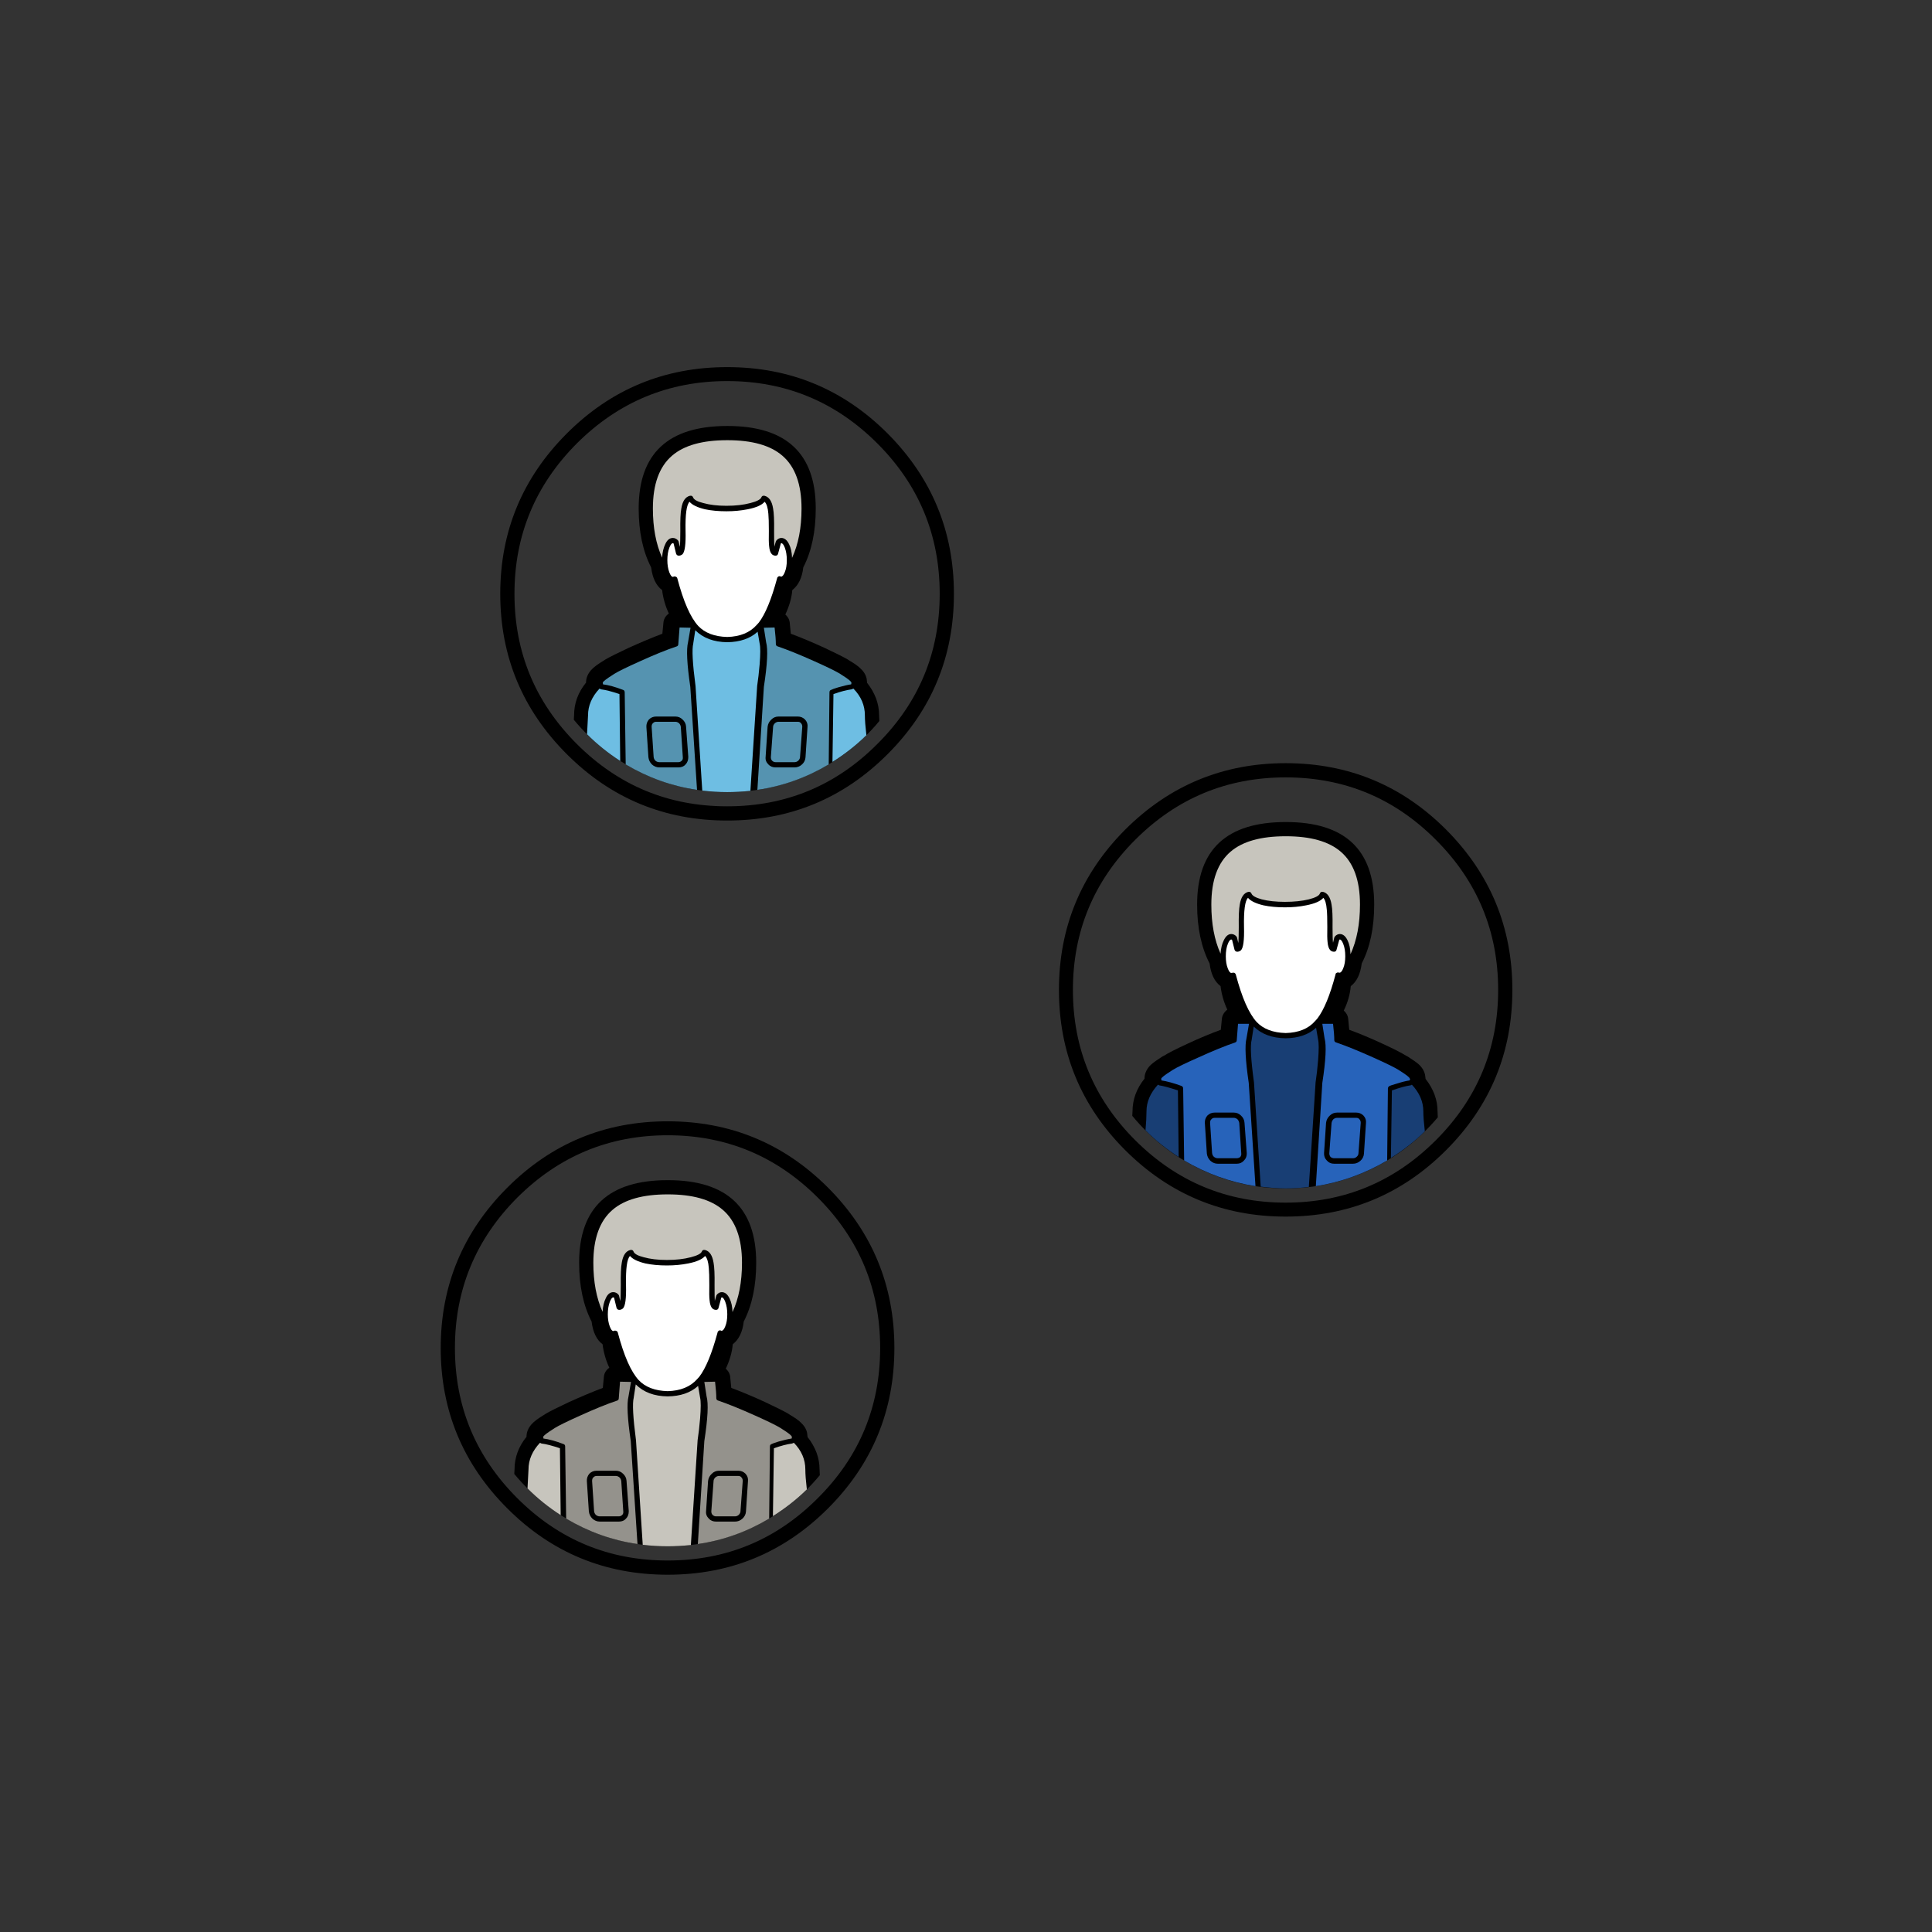 <?xml version="1.0" encoding="utf-8"?><svg id="CrowdExpansion" image-rendering="auto" baseProfile="basic" version="1.1" x="0px" y="0px" width="550" height="550" xmlns="http://www.w3.org/2000/svg" xmlns:xlink="http://www.w3.org/1999/xlink"><rect width="100%" height="100%" fill="#333333" stroke="none"/><defs><g id="tech-indigo-animo87d192" overflow="visible"><g display="none"><use xlink:href="#tech-indigo" transform="matrix(.002 0 0 .002 0 0)"><animateTransform attributeName="transform" additive="replace" type="scale" repeatCount="indefinite" dur="8s" keyTimes="0;.458;.458;.464;.464;.469;.469;.474;.474;.479;.479;.484;.484;.49;.49;.495;.495;.5;.5;.505;.505;.51;.51;.516;.516;.521;.521;.526;.526;.531;.531;.536;.536;.542;.542;.547;.547;.552;.552;.557;.557;.563;.563;.568;.568;.573;.573;.578;.578;.583;.583;.589;.589;.594;.594;.599;.599;.604;.604;.609;.609;.615;.615;.62;.62;.625;.625;.63;.63;.635;.635;1" values=".002,.002;.002,.002;.332,.332;.332,.332;.624,.624;.624,.624;.847,.847;.847,.847;.975,.975;.975,.975;.984,.984;.984,.984;.878,.878;.878,.878;.729,.729;.729,.729;.597,.597;.597,.597;.525,.525;.525,.525;.527,.527;.527,.527;.588,.588;.588,.588;.678,.678;.678,.678;.76,.76;.76,.76;.806,.806;.806,.806;.807,.807;.807,.807;.771,.771;.771,.771;.717,.717;.717,.717;.667,.667;.667,.667;.638,.638;.638,.638;.635,.635;.635,.635;.656,.656;.656,.656;.689,.689;.689,.689;.719,.719;.719,.719;.738,.738;.738,.738;.741,.741;.741,.741;.729,.729;.729,.729;.709,.709;.709,.709;.69,.69;.69,.69;.678,.678;.678,.678;.676,.676;.676,.676;.683,.683;.683,.683;.695,.695;.695,.695;.706,.706;.706,.706;.714,.714;.714,.714;.715,.715;.715,.715" calcMode="discrete"/></use><animate attributeName="display" repeatCount="indefinite" dur="8s" keyTimes="0;.453;.641;1" values="none;inline;none;none"/></g><g display="none"><use xlink:href="#tech-indigo" transform="matrix(.715 0 0 .715 0 0)"/><animate attributeName="display" repeatCount="indefinite" dur="8s" keyTimes="0;.641;1" values="none;inline;inline"/></g></g><g id="tech-indigo-animo83d192" overflow="visible"><g display="none"><use xlink:href="#tech-indigo" transform="matrix(.002 0 0 .002 0 0)"><animateTransform attributeName="transform" additive="replace" type="scale" repeatCount="indefinite" dur="8s" keyTimes="0;.438;.438;.443;.443;.448;.448;.453;.453;.458;.458;.464;.464;.469;.469;.474;.474;.479;.479;.484;.484;.49;.49;.495;.495;.5;.5;.505;.505;.51;.51;.516;.516;.521;.521;.526;.526;.531;.531;.536;.536;.542;.542;.547;.547;.552;.552;.557;.557;.563;.563;.568;.568;.573;.573;.578;.578;.583;.583;.589;.589;.594;.594;.599;.599;.604;.604;.609;.609;.615;.615;1" values=".002,.002;.002,.002;.332,.332;.332,.332;.624,.624;.624,.624;.847,.847;.847,.847;.975,.975;.975,.975;.984,.984;.984,.984;.878,.878;.878,.878;.729,.729;.729,.729;.597,.597;.597,.597;.525,.525;.525,.525;.527,.527;.527,.527;.588,.588;.588,.588;.678,.678;.678,.678;.76,.76;.76,.76;.806,.806;.806,.806;.807,.807;.807,.807;.771,.771;.771,.771;.717,.717;.717,.717;.667,.667;.667,.667;.638,.638;.638,.638;.635,.635;.635,.635;.656,.656;.656,.656;.689,.689;.689,.689;.719,.719;.719,.719;.738,.738;.738,.738;.741,.741;.741,.741;.729,.729;.729,.729;.709,.709;.709,.709;.69,.69;.69,.69;.678,.678;.678,.678;.676,.676;.676,.676;.683,.683;.683,.683;.695,.695;.695,.695;.706,.706;.706,.706;.714,.714;.714,.714;.715,.715;.715,.715" calcMode="discrete"/></use><animate attributeName="display" repeatCount="indefinite" dur="8s" keyTimes="0;.432;.62;1" values="none;inline;none;none"/></g><g display="none"><use xlink:href="#tech-indigo" transform="matrix(.715 0 0 .715 0 0)"/><animate attributeName="display" repeatCount="indefinite" dur="8s" keyTimes="0;.62;1" values="none;inline;inline"/></g></g><g id="tech-clean" overflow="visible"><path fill="#000" stroke="none" d="M32.2 -32.15Q18.9 -45.45 .05 -45.45 -18.8 -45.45 -32.1 -32.15 -45.45 -18.8 -45.45 0 -45.45 18.8 -32.1 32.15 -18.8 45.45 .05 45.45 18.9 45.45 32.2 32.15 45.5 18.85 45.5 0 45.5 -18.8 32.2 -32.15M.05 -42.65Q17.65 -42.65 30.15 -30.15 42.65 -17.65 42.65 0 42.65 17.65 30.15 30.1 17.7 42.6 .05 42.6 -17.6 42.6 -30.1 30.1 -42.6 17.6 -42.6 0 -42.6 -17.6 -30.1 -30.15 -17.55 -42.65 .05 -42.65M17.8 -17.1Q17.8 -33.65 .1 -33.65L.05 -33.65Q-17.7 -33.65 -17.7 -17.1 -17.7 -10.15 -15.2 -5.3 -14.8 -2.1 -13 -.75 -12.7 1.7 -11.65 3.95 -12.7 4.7 -12.75 5.95L-12.95 8Q-16 9.15 -19.75 10.85 -23.05 12.4 -24.35 13.15L-24.65 13.35Q-26.5 14.45 -27.25 15.3 -28.25 16.45 -28.25 17.8 -30.65 20.75 -30.65 24.35L-30.7 25.25Q-25.1 32 -17.25 35.8 -9.1 39.75 .05 39.75 9.1 39.75 17.15 35.9 25 32.2 30.55 25.5L30.5 24.35Q30.5 20.9 28.1 17.85L28 17Q27.75 15.85 26.7 14.9 26.1 14.3 24.5 13.35L24.2 13.15Q22.9 12.4 19.6 10.85 15.9 9.15 12.8 8L12.6 5.95Q12.55 4.9 11.7 4.15 12.9 1.6 13.1 -.75 14.95 -2.2 15.3 -5.3 17.8 -10.15 17.8 -17.1Z"/><path fill="#6EBEE3" stroke="none" d="M-21.55 20.1Q-23.9 19.3 -25.25 19.15L-25.55 19Q-27.85 21.45 -27.85 24.35L-28.05 28.15Q-25.05 31.15 -21.4 33.5L-21.55 20.1M6.05 18.55L6.05 18.5Q6.35 16.55 6.55 14.15 6.8 11 6.55 9.95L6.15 7.6Q3.9 9.65 .05 9.7 -4 9.65 -6.35 7.3L-6.75 9.9 -6.75 9.95Q-7.2 11.65 -6.3 18.5L-4.95 39.45Q-2.45 39.75 .05 39.75 2.2 39.75 4.7 39.5L6.05 18.55M25.35 19Q25.05 19.15 25 19.15 23.45 19.35 21.35 20.1L21.15 33.7Q24.9 31.35 27.95 28.35 27.65 25.75 27.65 24.35 27.65 21.35 25.35 19Z"/><path fill="#5593B0" stroke="none" d="M-7.35 18.65Q-8.35 11.85 -7.8 9.7L-7.3 6.8 -9.5 6.75Q-9.55 7.6 -9.75 10.05 -9.75 10.45 -10.1 10.55 -13.1 11.55 -17.5 13.55 -21.4 15.3 -22.6 16.05L-22.9 16.25Q-24.8 17.45 -24.9 17.8L-24.85 18.15Q-23.2 18.35 -20.85 19.25 -20.5 19.35 -20.5 19.75L-20.3 34.2Q-13.55 38.2 -6 39.3L-7.35 18.65M-14.2 24.6L-10.35 24.6Q-9.5 24.6 -8.9 25.2 -8.25 25.8 -8.2 26.6L-7.75 32.7Q-7.75 33.65 -8.3 34.2 -8.8 34.8 -9.75 34.8L-13.55 34.8Q-14.4 34.8 -15.05 34.2 -15.65 33.6 -15.75 32.75L-16.15 26.7Q-16.2 25.85 -15.65 25.2 -15.05 24.6 -14.2 24.6M-9.25 26.7Q-9.3 26.25 -9.6 25.95 -9.95 25.65 -10.35 25.65L-14.2 25.65Q-14.6 25.65 -14.85 25.95 -15.1 26.15 -15.1 26.65L-14.7 32.7Q-14.65 33.15 -14.35 33.45 -14 33.75 -13.55 33.75L-9.75 33.75Q-9.35 33.75 -9.05 33.45 -8.8 33.2 -8.85 32.75L-9.25 26.7M24.9 18.15Q24.95 18.05 24.95 17.8 24.85 17.4 23 16.25L22.7 16.05Q21.4 15.25 17.6 13.55 13.15 11.55 10.2 10.55 9.8 10.45 9.8 10.05 9.8 8.9 9.55 6.75L7.4 6.8 7.85 9.7Q8.45 11.85 7.4 18.65L6.1 39.3Q13.65 38.2 20.4 34.2L20.55 19.75Q20.55 19.35 20.9 19.25 21.15 19.1 22.3 18.75 23.85 18.3 24.9 18.15M10.35 24.6L14.2 24.6Q15.05 24.6 15.65 25.2 16.25 25.85 16.15 26.7L15.75 32.75Q15.7 33.6 15.05 34.2 14.4 34.8 13.55 34.8L9.75 34.8Q8.85 34.8 8.3 34.2 7.65 33.55 7.75 32.7L8.15 26.65Q8.25 25.8 8.9 25.2 9.5 24.6 10.35 24.6M15.1 26.65Q15.1 26.2 14.85 25.95 14.65 25.65 14.2 25.65L10.35 25.65Q9.95 25.65 9.6 25.95 9.25 26.3 9.25 26.7L8.8 32.75Q8.8 33.2 9.05 33.45 9.35 33.75 9.75 33.75L13.55 33.75Q13.95 33.75 14.3 33.45 14.65 33.1 14.65 32.7L15.1 26.65Z"/><path fill="#C7C5BD" stroke="none" d="M.1 -30.8L.05 -30.8Q-7.4 -30.8 -11 -27.7 -14.85 -24.4 -14.85 -17.1 -14.85 -11.35 -13 -7.25 -12.9 -8.9 -12.35 -10 -11.8 -11.2 -10.85 -11.2 -10.3 -11.2 -9.85 -10.75L-9.7 -10.5 -9.45 -9.4Q-9.35 -10.25 -9.35 -12.6 -9.4 -15.8 -9.15 -17.1 -8.8 -19.3 -7.45 -19.65 -6.95 -19.75 -6.8 -19.35 -6.55 -18.65 -4.75 -18.2 -2.8 -17.65 -.1 -17.65 2.65 -17.65 4.7 -18.2 6.65 -18.7 6.9 -19.35 7.05 -19.75 7.55 -19.65 8.9 -19.3 9.25 -17.1 9.5 -15.8 9.45 -12.6 9.45 -9.85 9.5 -9.45L9.8 -10.5 9.95 -10.75Q10.4 -11.2 10.9 -11.2 11.85 -11.2 12.45 -9.95 13 -8.85 13.05 -7.2 14.95 -11.3 14.95 -17.1 14.95 -24.4 11.1 -27.7 7.5 -30.8 .1 -30.8Z"/><path fill="#FFF" stroke="none" d="M8.4 -12.6Q8.4 -15.05 8.3 -16.05 8.15 -17.9 7.55 -18.45 6.7 -17.45 4.15 -16.95 2.15 -16.55 -.1 -16.55 -2.5 -16.55 -4.4 -16.95 -6.7 -17.5 -7.5 -18.45 -8.4 -17.6 -8.3 -12.6 -8.2 -8.7 -8.9 -7.95 -9.25 -7.65 -9.65 -7.65 -10.05 -7.65 -10.2 -8.05L-10.7 -10.1 -10.85 -10.15Q-11.2 -10.15 -11.55 -9.25 -11.95 -8.2 -11.95 -6.75 -11.95 -5.35 -11.55 -4.3 -11.2 -3.4 -10.85 -3.4L-10.5 -3.5 -10.3 -3.45Q-10 -3.35 -9.95 -3.1 -8.1 3.9 -5.75 6.45 -3.75 8.55 .05 8.65 3.9 8.55 5.95 6.25L6.4 5.75Q8.35 3.2 10.05 -3.1 10.05 -3.3 10.35 -3.5 10.6 -3.6 10.8 -3.45L10.85 -3.45Q11.25 -3.45 11.6 -4.35 12 -5.3 12 -6.75 12 -8.2 11.6 -9.25 11.25 -10.15 10.9 -10.15L10.8 -10.1 10.25 -8.05Q10.15 -7.65 9.75 -7.65 9.3 -7.65 9 -7.95 8.55 -8.4 8.45 -9.6 8.35 -10.45 8.4 -12.6Z"/></g><g id="tech-grey" overflow="visible"><path fill="#000" stroke="none" d="M32.2 -32.15Q18.9 -45.45 .05 -45.45 -18.8 -45.45 -32.1 -32.15 -45.45 -18.8 -45.45 0 -45.45 18.8 -32.1 32.15 -18.8 45.45 .05 45.45 18.9 45.45 32.2 32.15 45.5 18.85 45.5 0 45.5 -18.8 32.2 -32.15M.05 -42.65Q17.65 -42.65 30.15 -30.15 42.65 -17.65 42.65 0 42.65 17.65 30.15 30.1 17.7 42.6 .05 42.6 -17.6 42.6 -30.1 30.1 -42.6 17.6 -42.6 0 -42.6 -17.6 -30.1 -30.15 -17.55 -42.65 .05 -42.65M17.8 -17.1Q17.8 -33.65 .1 -33.65L.05 -33.65Q-17.7 -33.65 -17.7 -17.1 -17.7 -10.15 -15.2 -5.3 -14.8 -2.1 -13 -.75 -12.7 1.7 -11.65 3.95 -12.7 4.7 -12.75 5.95L-12.95 8Q-16 9.15 -19.75 10.85 -23.05 12.4 -24.35 13.15L-24.65 13.35Q-26.5 14.45 -27.25 15.3 -28.25 16.45 -28.25 17.8 -30.65 20.75 -30.65 24.35L-30.7 25.25Q-25.1 32 -17.25 35.8 -9.1 39.75 .05 39.75 9.1 39.75 17.15 35.9 25 32.2 30.55 25.5L30.5 24.35Q30.5 20.9 28.1 17.85L28 17Q27.75 15.85 26.7 14.9 26.1 14.3 24.5 13.35L24.2 13.15Q22.9 12.4 19.6 10.85 15.9 9.15 12.8 8L12.6 5.95Q12.55 4.9 11.7 4.15 12.9 1.6 13.1 -.75 14.95 -2.2 15.3 -5.3 17.8 -10.15 17.8 -17.1Z"/><path fill="#C7C5BD" stroke="none" d="M-21.55 20.1Q-23.9 19.3 -25.25 19.15L-25.55 19Q-27.85 21.45 -27.85 24.35L-28.05 28.15Q-25.05 31.15 -21.4 33.5L-21.55 20.1M6.05 18.55L6.05 18.5Q6.35 16.55 6.55 14.15 6.8 11 6.55 9.95L6.15 7.6Q3.9 9.65 .05 9.7 -4 9.65 -6.35 7.3L-6.75 9.9 -6.75 9.95Q-7.2 11.65 -6.3 18.5L-4.95 39.45Q-2.45 39.75 .05 39.75 2.2 39.75 4.7 39.5L6.05 18.55M25.35 19Q25.05 19.15 25 19.15 23.45 19.35 21.35 20.1L21.15 33.7Q24.9 31.35 27.95 28.35 27.65 25.75 27.65 24.35 27.65 21.35 25.35 19Z"/><path fill="#94928C" stroke="none" d="M-7.35 18.65Q-8.35 11.85 -7.8 9.7L-7.3 6.8 -9.5 6.75Q-9.55 7.6 -9.75 10.05 -9.75 10.45 -10.1 10.55 -13.1 11.55 -17.5 13.55 -21.4 15.3 -22.6 16.05L-22.9 16.25Q-24.8 17.45 -24.9 17.8L-24.85 18.15Q-23.2 18.35 -20.85 19.25 -20.5 19.35 -20.5 19.75L-20.3 34.2Q-13.55 38.2 -6 39.3L-7.35 18.65M-14.2 24.6L-10.35 24.6Q-9.5 24.6 -8.9 25.2 -8.25 25.8 -8.2 26.6L-7.75 32.7Q-7.75 33.65 -8.3 34.2 -8.8 34.8 -9.75 34.8L-13.55 34.8Q-14.4 34.8 -15.05 34.2 -15.65 33.6 -15.75 32.75L-16.15 26.7Q-16.2 25.85 -15.65 25.2 -15.05 24.6 -14.2 24.6M-9.25 26.7Q-9.3 26.25 -9.6 25.95 -9.95 25.65 -10.35 25.65L-14.2 25.65Q-14.6 25.65 -14.85 25.95 -15.1 26.15 -15.1 26.65L-14.7 32.7Q-14.65 33.15 -14.35 33.45 -14 33.75 -13.55 33.75L-9.75 33.75Q-9.35 33.75 -9.05 33.45 -8.8 33.2 -8.85 32.75L-9.25 26.7M24.9 18.15Q24.95 18.05 24.95 17.8 24.85 17.4 23 16.25L22.7 16.05Q21.4 15.25 17.6 13.55 13.15 11.55 10.2 10.55 9.8 10.45 9.8 10.05 9.8 8.9 9.55 6.75L7.4 6.8 7.85 9.7Q8.45 11.85 7.4 18.65L6.1 39.3Q13.65 38.2 20.4 34.2L20.55 19.75Q20.55 19.35 20.9 19.25 21.15 19.1 22.3 18.75 23.85 18.3 24.9 18.15M10.35 24.6L14.2 24.6Q15.05 24.6 15.65 25.2 16.25 25.85 16.15 26.7L15.75 32.75Q15.7 33.6 15.05 34.2 14.4 34.8 13.55 34.8L9.75 34.8Q8.85 34.8 8.3 34.2 7.65 33.55 7.75 32.7L8.15 26.65Q8.25 25.8 8.9 25.2 9.5 24.6 10.35 24.6M15.1 26.65Q15.1 26.2 14.85 25.95 14.65 25.65 14.2 25.65L10.35 25.65Q9.95 25.65 9.6 25.95 9.25 26.3 9.25 26.7L8.8 32.75Q8.8 33.2 9.05 33.45 9.35 33.75 9.75 33.75L13.55 33.75Q13.95 33.75 14.3 33.45 14.65 33.1 14.65 32.7L15.1 26.65Z"/><path fill="#C7C5BD" stroke="none" d="M.1 -30.8L.05 -30.8Q-7.4 -30.8 -11 -27.7 -14.85 -24.4 -14.85 -17.1 -14.85 -11.35 -13 -7.25 -12.9 -8.9 -12.35 -10 -11.8 -11.2 -10.85 -11.2 -10.3 -11.2 -9.85 -10.75L-9.7 -10.5 -9.45 -9.4Q-9.35 -10.25 -9.35 -12.6 -9.4 -15.8 -9.15 -17.1 -8.8 -19.3 -7.45 -19.65 -6.95 -19.75 -6.8 -19.35 -6.55 -18.65 -4.75 -18.2 -2.8 -17.65 -.1 -17.65 2.65 -17.65 4.7 -18.2 6.65 -18.7 6.9 -19.35 7.05 -19.75 7.55 -19.65 8.9 -19.3 9.25 -17.1 9.5 -15.8 9.45 -12.6 9.45 -9.85 9.5 -9.45L9.8 -10.5 9.95 -10.75Q10.4 -11.2 10.9 -11.2 11.85 -11.2 12.45 -9.95 13 -8.85 13.05 -7.2 14.95 -11.3 14.95 -17.1 14.95 -24.4 11.1 -27.7 7.5 -30.8 .1 -30.8Z"/><path fill="#FFF" stroke="none" d="M8.4 -12.6Q8.4 -15.05 8.3 -16.05 8.15 -17.9 7.55 -18.45 6.7 -17.45 4.15 -16.95 2.15 -16.55 -.1 -16.55 -2.5 -16.55 -4.4 -16.95 -6.7 -17.5 -7.5 -18.45 -8.4 -17.6 -8.3 -12.6 -8.2 -8.7 -8.9 -7.95 -9.25 -7.65 -9.65 -7.65 -10.05 -7.65 -10.2 -8.05L-10.7 -10.1 -10.85 -10.15Q-11.2 -10.15 -11.55 -9.25 -11.95 -8.2 -11.95 -6.75 -11.95 -5.35 -11.55 -4.3 -11.2 -3.4 -10.85 -3.4L-10.5 -3.5 -10.3 -3.45Q-10 -3.35 -9.95 -3.1 -8.1 3.9 -5.75 6.45 -3.75 8.55 .05 8.65 3.9 8.55 5.95 6.25L6.4 5.75Q8.35 3.2 10.05 -3.1 10.05 -3.3 10.35 -3.5 10.6 -3.6 10.8 -3.45L10.85 -3.45Q11.25 -3.45 11.6 -4.35 12 -5.3 12 -6.75 12 -8.2 11.6 -9.25 11.25 -10.15 10.9 -10.15L10.8 -10.1 10.25 -8.05Q10.15 -7.65 9.75 -7.65 9.3 -7.65 9 -7.95 8.55 -8.4 8.45 -9.6 8.35 -10.45 8.4 -12.6Z"/></g><g id="tech-indigo" overflow="visible"><path fill="#000" stroke="none" d="M32.15 -32.15Q18.85 -45.45 0 -45.45 -18.8 -45.45 -32.15 -32.15 -45.45 -18.8 -45.45 0 -45.45 18.85 -32.15 32.15 -18.8 45.45 0 45.45 18.85 45.45 32.15 32.15 45.45 18.85 45.45 0 45.45 -18.8 32.15 -32.15M0 -42.6Q17.65 -42.6 30.1 -30.1 42.6 -17.6 42.6 0 42.6 17.65 30.1 30.15 17.6 42.65 0 42.65 -17.6 42.65 -30.15 30.15 -42.65 17.65 -42.65 0 -42.65 -17.6 -30.15 -30.1 -17.65 -42.6 0 -42.6M13.05 -.75Q14.85 -2.1 15.25 -5.3 17.75 -10.15 17.75 -17.1 17.75 -33.65 .05 -33.65L0 -33.65Q-17.75 -33.65 -17.75 -17.1 -17.75 -10.15 -15.25 -5.3 -14.85 -2.1 -13.05 -.75 -12.75 1.7 -11.7 3.95 -12.75 4.8 -12.8 5.95L-13 8Q-16.15 9.15 -19.8 10.85 -23.15 12.4 -24.4 13.2L-24.7 13.35Q-26.75 14.65 -27.3 15.3 -28.3 16.45 -28.3 17.8 -30.7 20.8 -30.7 24.35L-30.75 25.25Q-25.15 32.05 -17.3 35.85 -9.15 39.8 0 39.8 9 39.8 17.1 35.95 24.9 32.2 30.5 25.55L30.45 24.35Q30.45 20.9 28.05 17.85L27.95 17.05Q27.7 15.85 26.65 14.9 26.1 14.4 24.45 13.35L24.15 13.2Q22.9 12.4 19.55 10.85 15.9 9.15 12.75 8L12.55 5.95Q12.5 4.9 11.65 4.15 12.85 1.7 13.05 -.75Z"/><path fill="#183E74" stroke="none" d="M-21.6 20.15Q-24.2 19.3 -25.3 19.15L-25.6 19Q-27.9 21.5 -27.9 24.35 -27.9 25.95 -28.1 28.15 -25.3 31 -21.45 33.5L-21.6 20.15M6 18.55Q6.3 16.6 6.5 14.15 6.75 11 6.5 9.95L6.1 7.6Q3.85 9.65 0 9.7 -4.05 9.65 -6.4 7.35L-6.8 9.9 -6.8 9.95Q-7.3 11.65 -6.35 18.55L-5 39.45Q-2.1 39.8 0 39.8 2.4 39.8 4.65 39.5L6 18.55M25.3 19Q25.15 19.15 24.95 19.15 23.6 19.35 21.3 20.15L21.1 33.7Q25.05 31.2 27.9 28.35 27.6 25.75 27.6 24.35 27.6 21.45 25.3 19Z"/><path fill="#2763BA" stroke="none" d="M-7.4 18.65Q-8.4 11.85 -7.85 9.7L-7.35 6.8 -9.55 6.8Q-9.6 7.65 -9.8 10.05 -9.8 10.45 -10.15 10.55 -13.1 11.55 -17.5 13.55 -21.35 15.25 -22.65 16.05L-22.95 16.25Q-24.85 17.45 -24.95 17.8L-24.9 18.15Q-23.25 18.4 -20.9 19.25 -20.55 19.4 -20.55 19.75L-20.35 34.2Q-13.65 38.15 -6.05 39.35L-7.4 18.65M-14.25 24.6L-10.4 24.6Q-9.55 24.6 -8.95 25.2 -8.3 25.8 -8.25 26.65L-7.8 32.7Q-7.75 33.6 -8.35 34.2 -8.9 34.85 -9.8 34.85L-13.6 34.85Q-14.45 34.85 -15.1 34.25 -15.7 33.65 -15.8 32.8L-16.2 26.7Q-16.25 25.85 -15.7 25.2 -15.1 24.6 -14.25 24.6M-9.3 26.7Q-9.35 26.3 -9.65 25.95 -10 25.65 -10.4 25.65L-14.25 25.65Q-14.65 25.65 -14.9 25.95 -15.15 26.15 -15.15 26.65L-14.75 32.7Q-14.7 33.15 -14.4 33.45 -14.05 33.75 -13.6 33.75L-9.8 33.75Q-9.45 33.75 -9.1 33.5 -8.85 33.15 -8.9 32.8L-9.3 26.7M24.85 18.15Q25 17.9 24.9 17.8 24.8 17.4 22.95 16.25L22.65 16.05Q21.35 15.25 17.55 13.55 13.1 11.55 10.15 10.55 9.75 10.45 9.75 10.05 9.75 8.95 9.5 6.8L7.35 6.8 7.8 9.7Q8.4 11.85 7.35 18.65L6.05 39.35Q13.65 38.15 20.35 34.2L20.5 19.75Q20.5 19.45 20.85 19.25 21.05 19.15 22.25 18.8 23.8 18.3 24.85 18.15M10.3 24.6L14.15 24.6Q15 24.6 15.6 25.2 16.2 25.85 16.1 26.7L15.7 32.8Q15.65 33.65 15 34.25 14.35 34.85 13.5 34.85L9.7 34.85Q8.8 34.85 8.25 34.2 7.65 33.6 7.7 32.7L8.1 26.65Q8.2 25.8 8.85 25.2 9.45 24.6 10.3 24.6M15.05 26.65Q15.05 26.2 14.8 25.95 14.6 25.65 14.15 25.65L10.3 25.65Q9.9 25.65 9.55 25.95 9.25 26.3 9.2 26.7L8.75 32.8Q8.75 33.15 9 33.5 9.35 33.75 9.7 33.75L13.5 33.75Q13.95 33.75 14.25 33.45 14.6 33.15 14.6 32.7L15.05 26.65Z"/><path fill="#C7C5BD" stroke="none" d="M.05 -30.8L0 -30.8Q-7.45 -30.8 -11.05 -27.7 -14.9 -24.4 -14.9 -17.1 -14.9 -11.35 -13.05 -7.25 -12.95 -8.85 -12.4 -9.95 -11.8 -11.2 -10.9 -11.2 -10.35 -11.2 -9.9 -10.75L-9.75 -10.5 -9.5 -9.4Q-9.4 -10.25 -9.4 -12.55 -9.45 -15.8 -9.2 -17.1 -8.85 -19.3 -7.5 -19.65 -7.05 -19.75 -6.85 -19.3 -6.6 -18.65 -4.8 -18.15 -2.85 -17.65 -.15 -17.65 2.6 -17.65 4.65 -18.15 6.6 -18.65 6.85 -19.3 7 -19.75 7.5 -19.65 8.85 -19.3 9.2 -17.1 9.45 -15.8 9.4 -12.55 9.4 -10 9.5 -9.45L9.75 -10.5 9.9 -10.75Q10.35 -11.2 10.85 -11.2 11.8 -11.2 12.4 -9.95 12.95 -8.85 13 -7.15 14.9 -11.3 14.9 -17.1 14.9 -24.4 11.05 -27.7 7.45 -30.8 .05 -30.8Z"/><path fill="#FFF" stroke="none" d="M8.25 -16.05Q8.1 -17.9 7.55 -18.45 6.7 -17.45 4.1 -16.95 2.15 -16.55 -.15 -16.55 -2.55 -16.55 -4.45 -16.95 -6.75 -17.5 -7.55 -18.45 -8.45 -17.6 -8.35 -12.6 -8.25 -8.7 -8.95 -7.95 -9.3 -7.65 -9.7 -7.65 -10.1 -7.65 -10.25 -8.05L-10.75 -10.05 -10.9 -10.1Q-11.25 -10.1 -11.6 -9.2 -12 -8.2 -12 -6.75 -12 -5.3 -11.6 -4.3 -11.25 -3.4 -10.9 -3.4L-10.55 -3.45 -10.35 -3.45Q-10.1 -3.35 -10 -3.1 -8.15 3.9 -5.8 6.45 -3.8 8.55 0 8.65 3.9 8.55 5.9 6.25L6.35 5.75Q8.35 3.15 10 -3.1 10 -3.35 10.3 -3.45 10.45 -3.55 10.75 -3.45L10.8 -3.45Q11.2 -3.45 11.55 -4.35 11.95 -5.3 11.95 -6.75 11.95 -8.2 11.55 -9.2 11.2 -10.1 10.85 -10.1L10.75 -10.05 10.2 -8.05Q10.1 -7.65 9.7 -7.65 9.25 -7.65 8.95 -7.95 8.5 -8.4 8.4 -9.6 8.3 -10.45 8.35 -12.6 8.35 -15.1 8.25 -16.05Z"/></g></defs><g id="Szene-1" overflow="visible"><use xlink:href="#tech-clean" transform="matrix(1.42 0 0 1.42 206.95 169.05)"/><use xlink:href="#tech-grey" transform="matrix(1.42 0 0 1.42 190 383.75)"/><use xlink:href="#tech-indigo" transform="matrix(1.42 0 0 1.42 366 281.8)"/><g display="none"><g id="tech-clean-animo48d192" transform="matrix(1.415 0 0 1.415 370.5 81.8)"><g display="none"><use xlink:href="#tech-clean" transform="matrix(.002 0 0 .002 0 0)"><animateTransform attributeName="transform" additive="replace" type="scale" repeatCount="indefinite" dur="8s" keyTimes="0;.255;.255;.26;.26;.266;.266;.271;.271;.276;.276;.281;.281;.286;.286;.292;.292;.297;.297;.302;.302;.307;.307;.313;.313;.318;.318;.323;.323;.328;.328;.333;.333;.339;.339;.344;.344;.349;.349;.354;.354;.359;.359;.365;.365;.37;.37;.375;.375;.38;.38;.385;.385;.391;.391;.396;.396;.401;.401;.406;.406;.411;.411;.417;.417;.422;.422;.427;.427;.432;.432;1" values=".002,.002;.002,.002;.332,.332;.332,.332;.624,.624;.624,.624;.847,.847;.847,.847;.975,.975;.975,.975;.984,.984;.984,.984;.878,.878;.878,.878;.729,.729;.729,.729;.597,.597;.597,.597;.525,.525;.525,.525;.527,.527;.527,.527;.588,.588;.588,.588;.678,.678;.678,.678;.76,.76;.76,.76;.806,.806;.806,.806;.807,.807;.807,.807;.771,.771;.771,.771;.717,.717;.717,.717;.667,.667;.667,.667;.638,.638;.638,.638;.635,.635;.635,.635;.656,.656;.656,.656;.689,.689;.689,.689;.719,.719;.719,.719;.738,.738;.738,.738;.741,.741;.741,.741;.729,.729;.729,.729;.709,.709;.709,.709;.69,.69;.69,.69;.678,.678;.678,.678;.676,.676;.676,.676;.683,.683;.683,.683;.695,.695;.695,.695;.706,.706;.706,.706;.714,.714;.714,.714;.715,.715;.715,.715" calcMode="discrete"/></use><animate attributeName="display" repeatCount="indefinite" dur="8s" keyTimes="0;.25;.438;1" values="none;inline;none;none"/></g><g display="none"><use xlink:href="#tech-clean" transform="matrix(.715 0 0 .715 0 0)"/><animate attributeName="display" repeatCount="indefinite" dur="8s" keyTimes="0;.438;1" values="none;inline;inline"/></g></g><animate attributeName="display" repeatCount="indefinite" dur="8s" keyTimes="0;.25;1" values="none;inline;inline"/></g><g display="none"><g id="tech-clean-animo69d192" transform="matrix(.692 0 0 .692 277.15 34.6)"><g display="none"><use xlink:href="#tech-clean" transform="matrix(.002 0 0 .002 0 0)"><animateTransform attributeName="transform" additive="replace" type="scale" repeatCount="indefinite" dur="8s" keyTimes="0;.365;.365;.37;.37;.375;.375;.38;.38;.385;.385;.391;.391;.396;.396;.401;.401;.406;.406;.411;.411;.417;.417;.422;.422;.427;.427;.432;.432;.438;.438;.443;.443;.448;.448;.453;.453;.458;.458;.464;.464;.469;.469;.474;.474;.479;.479;.484;.484;.49;.49;.495;.495;.5;.5;.505;.505;.51;.51;.516;.516;.521;.521;.526;.526;.531;.531;.536;.536;.542;.542;1" values=".002,.002;.002,.002;.332,.332;.332,.332;.624,.624;.624,.624;.847,.847;.847,.847;.975,.975;.975,.975;.984,.984;.984,.984;.878,.878;.878,.878;.729,.729;.729,.729;.597,.597;.597,.597;.525,.525;.525,.525;.527,.527;.527,.527;.588,.588;.588,.588;.678,.678;.678,.678;.76,.76;.76,.76;.806,.806;.806,.806;.807,.807;.807,.807;.771,.771;.771,.771;.717,.717;.717,.717;.667,.667;.667,.667;.638,.638;.638,.638;.635,.635;.635,.635;.656,.656;.656,.656;.689,.689;.689,.689;.719,.719;.719,.719;.738,.738;.738,.738;.741,.741;.741,.741;.729,.729;.729,.729;.709,.709;.709,.709;.69,.69;.69,.69;.678,.678;.678,.678;.676,.676;.676,.676;.683,.683;.683,.683;.695,.695;.695,.695;.706,.706;.706,.706;.714,.714;.714,.714;.715,.715;.715,.715" calcMode="discrete"/></use><animate attributeName="display" repeatCount="indefinite" dur="8s" keyTimes="0;.359;.547;1" values="none;inline;none;none"/></g><g display="none"><use xlink:href="#tech-clean" transform="matrix(.715 0 0 .715 0 0)"/><animate attributeName="display" repeatCount="indefinite" dur="8s" keyTimes="0;.547;1" values="none;inline;inline"/></g></g><animate attributeName="display" repeatCount="indefinite" dur="8s" keyTimes="0;.359;1" values="none;inline;inline"/></g><g display="none"><g id="tech-clean-animo79d192" transform="matrix(.692 0 0 .692 480.9 160.6)"><g display="none"><use xlink:href="#tech-clean" transform="matrix(.002 0 0 .002 0 0)"><animateTransform attributeName="transform" additive="replace" type="scale" repeatCount="indefinite" dur="8s" keyTimes="0;.417;.417;.422;.422;.427;.427;.432;.432;.438;.438;.443;.443;.448;.448;.453;.453;.458;.458;.464;.464;.469;.469;.474;.474;.479;.479;.484;.484;.49;.49;.495;.495;.5;.5;.505;.505;.51;.51;.516;.516;.521;.521;.526;.526;.531;.531;.536;.536;.542;.542;.547;.547;.552;.552;.557;.557;.563;.563;.568;.568;.573;.573;.578;.578;.583;.583;.589;.589;.594;.594;1" values=".002,.002;.002,.002;.332,.332;.332,.332;.624,.624;.624,.624;.847,.847;.847,.847;.975,.975;.975,.975;.984,.984;.984,.984;.878,.878;.878,.878;.729,.729;.729,.729;.597,.597;.597,.597;.525,.525;.525,.525;.527,.527;.527,.527;.588,.588;.588,.588;.678,.678;.678,.678;.76,.76;.76,.76;.806,.806;.806,.806;.807,.807;.807,.807;.771,.771;.771,.771;.717,.717;.717,.717;.667,.667;.667,.667;.638,.638;.638,.638;.635,.635;.635,.635;.656,.656;.656,.656;.689,.689;.689,.689;.719,.719;.719,.719;.738,.738;.738,.738;.741,.741;.741,.741;.729,.729;.729,.729;.709,.709;.709,.709;.69,.69;.69,.69;.678,.678;.678,.678;.676,.676;.676,.676;.683,.683;.683,.683;.695,.695;.695,.695;.706,.706;.706,.706;.714,.714;.714,.714;.715,.715;.715,.715" calcMode="discrete"/></use><animate attributeName="display" repeatCount="indefinite" dur="8s" keyTimes="0;.411;.599;1" values="none;inline;none;none"/></g><g display="none"><use xlink:href="#tech-clean" transform="matrix(.715 0 0 .715 0 0)"/><animate attributeName="display" repeatCount="indefinite" dur="8s" keyTimes="0;.599;1" values="none;inline;inline"/></g></g><animate attributeName="display" repeatCount="indefinite" dur="8s" keyTimes="0;.411;1" values="none;inline;inline"/></g><g display="none"><g id="tech-clean-animo72d192" transform="matrix(1.423 0 0 1.423 475.35 330.05)"><g display="none"><use xlink:href="#tech-clean" transform="matrix(.002 0 0 .002 0 0)"><animateTransform attributeName="transform" additive="replace" type="scale" repeatCount="indefinite" dur="8s" keyTimes="0;.38;.38;.385;.385;.391;.391;.396;.396;.401;.401;.406;.406;.411;.411;.417;.417;.422;.422;.427;.427;.432;.432;.438;.438;.443;.443;.448;.448;.453;.453;.458;.458;.464;.464;.469;.469;.474;.474;.479;.479;.484;.484;.49;.49;.495;.495;.5;.5;.505;.505;.51;.51;.516;.516;.521;.521;.526;.526;.531;.531;.536;.536;.542;.542;.547;.547;.552;.552;.557;.557;1" values=".002,.002;.002,.002;.332,.332;.332,.332;.624,.624;.624,.624;.847,.847;.847,.847;.975,.975;.975,.975;.984,.984;.984,.984;.878,.878;.878,.878;.729,.729;.729,.729;.597,.597;.597,.597;.525,.525;.525,.525;.527,.527;.527,.527;.588,.588;.588,.588;.678,.678;.678,.678;.76,.76;.76,.76;.806,.806;.806,.806;.807,.807;.807,.807;.771,.771;.771,.771;.717,.717;.717,.717;.667,.667;.667,.667;.638,.638;.638,.638;.635,.635;.635,.635;.656,.656;.656,.656;.689,.689;.689,.689;.719,.719;.719,.719;.738,.738;.738,.738;.741,.741;.741,.741;.729,.729;.729,.729;.709,.709;.709,.709;.69,.69;.69,.69;.678,.678;.678,.678;.676,.676;.676,.676;.683,.683;.683,.683;.695,.695;.695,.695;.706,.706;.706,.706;.714,.714;.714,.714;.715,.715;.715,.715" calcMode="discrete"/></use><animate attributeName="display" repeatCount="indefinite" dur="8s" keyTimes="0;.375;.563;1" values="none;inline;none;none"/></g><g display="none"><use xlink:href="#tech-clean" transform="matrix(.715 0 0 .715 0 0)"/><animate attributeName="display" repeatCount="indefinite" dur="8s" keyTimes="0;.563;1" values="none;inline;inline"/></g></g><animate attributeName="display" repeatCount="indefinite" dur="8s" keyTimes="0;.375;1" values="none;inline;inline"/></g><g display="none"><g id="tech-clean-animo76d192" transform="matrix(.676 0 0 .676 390.45 378.65)"><g display="none"><use xlink:href="#tech-clean" transform="matrix(.002 0 0 .002 0 0)"><animateTransform attributeName="transform" additive="replace" type="scale" repeatCount="indefinite" dur="8s" keyTimes="0;.401;.401;.406;.406;.411;.411;.417;.417;.422;.422;.427;.427;.432;.432;.438;.438;.443;.443;.448;.448;.453;.453;.458;.458;.464;.464;.469;.469;.474;.474;.479;.479;.484;.484;.49;.49;.495;.495;.5;.5;.505;.505;.51;.51;.516;.516;.521;.521;.526;.526;.531;.531;.536;.536;.542;.542;.547;.547;.552;.552;.557;.557;.563;.563;.568;.568;.573;.573;.578;.578;1" values=".002,.002;.002,.002;.332,.332;.332,.332;.624,.624;.624,.624;.847,.847;.847,.847;.975,.975;.975,.975;.984,.984;.984,.984;.878,.878;.878,.878;.729,.729;.729,.729;.597,.597;.597,.597;.525,.525;.525,.525;.527,.527;.527,.527;.588,.588;.588,.588;.678,.678;.678,.678;.76,.76;.76,.76;.806,.806;.806,.806;.807,.807;.807,.807;.771,.771;.771,.771;.717,.717;.717,.717;.667,.667;.667,.667;.638,.638;.638,.638;.635,.635;.635,.635;.656,.656;.656,.656;.689,.689;.689,.689;.719,.719;.719,.719;.738,.738;.738,.738;.741,.741;.741,.741;.729,.729;.729,.729;.709,.709;.709,.709;.69,.69;.69,.69;.678,.678;.678,.678;.676,.676;.676,.676;.683,.683;.683,.683;.695,.695;.695,.695;.706,.706;.706,.706;.714,.714;.714,.714;.715,.715;.715,.715" calcMode="discrete"/></use><animate attributeName="display" repeatCount="indefinite" dur="8s" keyTimes="0;.396;.583;1" values="none;inline;none;none"/></g><g display="none"><use xlink:href="#tech-clean" transform="matrix(.715 0 0 .715 0 0)"/><animate attributeName="display" repeatCount="indefinite" dur="8s" keyTimes="0;.583;1" values="none;inline;inline"/></g></g><animate attributeName="display" repeatCount="indefinite" dur="8s" keyTimes="0;.396;1" values="none;inline;inline"/></g><g display="none"><g id="tech-clean-animo62d192" transform="matrix(1.385 0 0 1.385 309.3 405.35)"><g display="none"><use xlink:href="#tech-clean" transform="matrix(.002 0 0 .002 0 0)"><animateTransform attributeName="transform" additive="replace" type="scale" repeatCount="indefinite" dur="8s" keyTimes="0;.328;.328;.333;.333;.339;.339;.344;.344;.349;.349;.354;.354;.359;.359;.365;.365;.37;.37;.375;.375;.38;.38;.385;.385;.391;.391;.396;.396;.401;.401;.406;.406;.411;.411;.417;.417;.422;.422;.427;.427;.432;.432;.438;.438;.443;.443;.448;.448;.453;.453;.458;.458;.464;.464;.469;.469;.474;.474;.479;.479;.484;.484;.49;.49;.495;.495;.5;.5;.505;.505;1" values=".002,.002;.002,.002;.332,.332;.332,.332;.624,.624;.624,.624;.847,.847;.847,.847;.975,.975;.975,.975;.984,.984;.984,.984;.878,.878;.878,.878;.729,.729;.729,.729;.597,.597;.597,.597;.525,.525;.525,.525;.527,.527;.527,.527;.588,.588;.588,.588;.678,.678;.678,.678;.76,.76;.76,.76;.806,.806;.806,.806;.807,.807;.807,.807;.771,.771;.771,.771;.717,.717;.717,.717;.667,.667;.667,.667;.638,.638;.638,.638;.635,.635;.635,.635;.656,.656;.656,.656;.689,.689;.689,.689;.719,.719;.719,.719;.738,.738;.738,.738;.741,.741;.741,.741;.729,.729;.729,.729;.709,.709;.709,.709;.69,.69;.69,.69;.678,.678;.678,.678;.676,.676;.676,.676;.683,.683;.683,.683;.695,.695;.695,.695;.706,.706;.706,.706;.714,.714;.714,.714;.715,.715;.715,.715" calcMode="discrete"/></use><animate attributeName="display" repeatCount="indefinite" dur="8s" keyTimes="0;.323;.51;1" values="none;inline;none;none"/></g><g display="none"><use xlink:href="#tech-clean" transform="matrix(.715 0 0 .715 0 0)"/><animate attributeName="display" repeatCount="indefinite" dur="8s" keyTimes="0;.51;1" values="none;inline;inline"/></g></g><animate attributeName="display" repeatCount="indefinite" dur="8s" keyTimes="0;.323;1" values="none;inline;inline"/></g><g display="none"><g id="tech-clean-animo74d192" transform="matrix(.709 0 0 .709 169.2 482.9)"><g display="none"><use xlink:href="#tech-clean" transform="matrix(.002 0 0 .002 0 0)"><animateTransform attributeName="transform" additive="replace" type="scale" repeatCount="indefinite" dur="8s" keyTimes="0;.391;.391;.396;.396;.401;.401;.406;.406;.411;.411;.417;.417;.422;.422;.427;.427;.432;.432;.438;.438;.443;.443;.448;.448;.453;.453;.458;.458;.464;.464;.469;.469;.474;.474;.479;.479;.484;.484;.49;.49;.495;.495;.5;.5;.505;.505;.51;.51;.516;.516;.521;.521;.526;.526;.531;.531;.536;.536;.542;.542;.547;.547;.552;.552;.557;.557;.563;.563;.568;.568;1" values=".002,.002;.002,.002;.332,.332;.332,.332;.624,.624;.624,.624;.847,.847;.847,.847;.975,.975;.975,.975;.984,.984;.984,.984;.878,.878;.878,.878;.729,.729;.729,.729;.597,.597;.597,.597;.525,.525;.525,.525;.527,.527;.527,.527;.588,.588;.588,.588;.678,.678;.678,.678;.76,.76;.76,.76;.806,.806;.806,.806;.807,.807;.807,.807;.771,.771;.771,.771;.717,.717;.717,.717;.667,.667;.667,.667;.638,.638;.638,.638;.635,.635;.635,.635;.656,.656;.656,.656;.689,.689;.689,.689;.719,.719;.719,.719;.738,.738;.738,.738;.741,.741;.741,.741;.729,.729;.729,.729;.709,.709;.709,.709;.69,.69;.69,.69;.678,.678;.678,.678;.676,.676;.676,.676;.683,.683;.683,.683;.695,.695;.695,.695;.706,.706;.706,.706;.714,.714;.714,.714;.715,.715;.715,.715" calcMode="discrete"/></use><animate attributeName="display" repeatCount="indefinite" dur="8s" keyTimes="0;.385;.573;1" values="none;inline;none;none"/></g><g display="none"><use xlink:href="#tech-clean" transform="matrix(.715 0 0 .715 0 0)"/><animate attributeName="display" repeatCount="indefinite" dur="8s" keyTimes="0;.573;1" values="none;inline;inline"/></g></g><animate attributeName="display" repeatCount="indefinite" dur="8s" keyTimes="0;.385;1" values="none;inline;inline"/></g><g display="none"><g id="tech-clean-animo65d192" transform="matrix(.982 0 0 .982 77.8 383.25)"><g display="none"><use xlink:href="#tech-clean" transform="matrix(.002 0 0 .002 0 0)"><animateTransform attributeName="transform" additive="replace" type="scale" repeatCount="indefinite" dur="8s" keyTimes="0;.344;.344;.349;.349;.354;.354;.359;.359;.365;.365;.37;.37;.375;.375;.38;.38;.385;.385;.391;.391;.396;.396;.401;.401;.406;.406;.411;.411;.417;.417;.422;.422;.427;.427;.432;.432;.438;.438;.443;.443;.448;.448;.453;.453;.458;.458;.464;.464;.469;.469;.474;.474;.479;.479;.484;.484;.49;.49;.495;.495;.5;.5;.505;.505;.51;.51;.516;.516;.521;.521;1" values=".002,.002;.002,.002;.332,.332;.332,.332;.624,.624;.624,.624;.847,.847;.847,.847;.975,.975;.975,.975;.984,.984;.984,.984;.878,.878;.878,.878;.729,.729;.729,.729;.597,.597;.597,.597;.525,.525;.525,.525;.527,.527;.527,.527;.588,.588;.588,.588;.678,.678;.678,.678;.76,.76;.76,.76;.806,.806;.806,.806;.807,.807;.807,.807;.771,.771;.771,.771;.717,.717;.717,.717;.667,.667;.667,.667;.638,.638;.638,.638;.635,.635;.635,.635;.656,.656;.656,.656;.689,.689;.689,.689;.719,.719;.719,.719;.738,.738;.738,.738;.741,.741;.741,.741;.729,.729;.729,.729;.709,.709;.709,.709;.69,.69;.69,.69;.678,.678;.678,.678;.676,.676;.676,.676;.683,.683;.683,.683;.695,.695;.695,.695;.706,.706;.706,.706;.714,.714;.714,.714;.715,.715;.715,.715" calcMode="discrete"/></use><animate attributeName="display" repeatCount="indefinite" dur="8s" keyTimes="0;.339;.526;1" values="none;inline;none;none"/></g><g display="none"><use xlink:href="#tech-clean" transform="matrix(.715 0 0 .715 0 0)"/><animate attributeName="display" repeatCount="indefinite" dur="8s" keyTimes="0;.526;1" values="none;inline;inline"/></g></g><animate attributeName="display" repeatCount="indefinite" dur="8s" keyTimes="0;.339;1" values="none;inline;inline"/></g><g display="none"><g id="tech-clean-animo80d192" transform="matrix(.684 0 0 .684 53.25 259.4)"><g display="none"><use xlink:href="#tech-clean" transform="matrix(.002 0 0 .002 0 0)"><animateTransform attributeName="transform" additive="replace" type="scale" repeatCount="indefinite" dur="8s" keyTimes="0;.422;.422;.427;.427;.432;.432;.438;.438;.443;.443;.448;.448;.453;.453;.458;.458;.464;.464;.469;.469;.474;.474;.479;.479;.484;.484;.49;.49;.495;.495;.5;.5;.505;.505;.51;.51;.516;.516;.521;.521;.526;.526;.531;.531;.536;.536;.542;.542;.547;.547;.552;.552;.557;.557;.563;.563;.568;.568;.573;.573;.578;.578;.583;.583;.589;.589;.594;.594;.599;.599;1" values=".002,.002;.002,.002;.332,.332;.332,.332;.624,.624;.624,.624;.847,.847;.847,.847;.975,.975;.975,.975;.984,.984;.984,.984;.878,.878;.878,.878;.729,.729;.729,.729;.597,.597;.597,.597;.525,.525;.525,.525;.527,.527;.527,.527;.588,.588;.588,.588;.678,.678;.678,.678;.76,.76;.76,.76;.806,.806;.806,.806;.807,.807;.807,.807;.771,.771;.771,.771;.717,.717;.717,.717;.667,.667;.667,.667;.638,.638;.638,.638;.635,.635;.635,.635;.656,.656;.656,.656;.689,.689;.689,.689;.719,.719;.719,.719;.738,.738;.738,.738;.741,.741;.741,.741;.729,.729;.729,.729;.709,.709;.709,.709;.69,.69;.69,.69;.678,.678;.678,.678;.676,.676;.676,.676;.683,.683;.683,.683;.695,.695;.695,.695;.706,.706;.706,.706;.714,.714;.714,.714;.715,.715;.715,.715" calcMode="discrete"/></use><animate attributeName="display" repeatCount="indefinite" dur="8s" keyTimes="0;.417;.604;1" values="none;inline;none;none"/></g><g display="none"><use xlink:href="#tech-clean" transform="matrix(.715 0 0 .715 0 0)"/><animate attributeName="display" repeatCount="indefinite" dur="8s" keyTimes="0;.604;1" values="none;inline;inline"/></g></g><animate attributeName="display" repeatCount="indefinite" dur="8s" keyTimes="0;.417;1" values="none;inline;inline"/></g><g display="none"><g id="tech-grey-animo71d192" transform="translate(190 275.85)"><g display="none"><use xlink:href="#tech-grey" transform="matrix(.002 0 0 .002 0 0)"><animateTransform attributeName="transform" additive="replace" type="scale" repeatCount="indefinite" dur="8s" keyTimes="0;.375;.375;.38;.38;.385;.385;.391;.391;.396;.396;.401;.401;.406;.406;.411;.411;.417;.417;.422;.422;.427;.427;.432;.432;.438;.438;.443;.443;.448;.448;.453;.453;.458;.458;.464;.464;.469;.469;.474;.474;.479;.479;.484;.484;.49;.49;.495;.495;.5;.5;.505;.505;.51;.51;.516;.516;.521;.521;.526;.526;.531;.531;.536;.536;.542;.542;.547;.547;.552;.552;1" values=".002,.002;.002,.002;.332,.332;.332,.332;.624,.624;.624,.624;.847,.847;.847,.847;.975,.975;.975,.975;.984,.984;.984,.984;.878,.878;.878,.878;.729,.729;.729,.729;.597,.597;.597,.597;.525,.525;.525,.525;.527,.527;.527,.527;.588,.588;.588,.588;.678,.678;.678,.678;.76,.76;.76,.76;.806,.806;.806,.806;.807,.807;.807,.807;.771,.771;.771,.771;.717,.717;.717,.717;.667,.667;.667,.667;.638,.638;.638,.638;.635,.635;.635,.635;.656,.656;.656,.656;.689,.689;.689,.689;.719,.719;.719,.719;.738,.738;.738,.738;.741,.741;.741,.741;.729,.729;.729,.729;.709,.709;.709,.709;.69,.69;.69,.69;.678,.678;.678,.678;.676,.676;.676,.676;.683,.683;.683,.683;.695,.695;.695,.695;.706,.706;.706,.706;.714,.714;.714,.714;.715,.715;.715,.715" calcMode="discrete"/></use><animate attributeName="display" repeatCount="indefinite" dur="8s" keyTimes="0;.37;.557;1" values="none;inline;none;none"/></g><g display="none"><use xlink:href="#tech-grey" transform="matrix(.715 0 0 .715 0 0)"/><animate attributeName="display" repeatCount="indefinite" dur="8s" keyTimes="0;.557;1" values="none;inline;inline"/></g></g><animate attributeName="display" repeatCount="indefinite" dur="8s" keyTimes="0;.37;1" values="none;inline;inline"/></g><g display="none"><g id="tech-grey-animo51d192" transform="translate(261.75 306.85)"><g display="none"><use xlink:href="#tech-grey" transform="matrix(.002 0 0 .002 0 0)"><animateTransform attributeName="transform" additive="replace" type="scale" repeatCount="indefinite" dur="8s" keyTimes="0;.271;.271;.276;.276;.281;.281;.286;.286;.292;.292;.297;.297;.302;.302;.307;.307;.313;.313;.318;.318;.323;.323;.328;.328;.333;.333;.339;.339;.344;.344;.349;.349;.354;.354;.359;.359;.365;.365;.37;.37;.375;.375;.38;.38;.385;.385;.391;.391;.396;.396;.401;.401;.406;.406;.411;.411;.417;.417;.422;.422;.427;.427;.432;.432;.438;.438;.443;.443;.448;.448;1" values=".002,.002;.002,.002;.332,.332;.332,.332;.624,.624;.624,.624;.847,.847;.847,.847;.975,.975;.975,.975;.984,.984;.984,.984;.878,.878;.878,.878;.729,.729;.729,.729;.597,.597;.597,.597;.525,.525;.525,.525;.527,.527;.527,.527;.588,.588;.588,.588;.678,.678;.678,.678;.76,.76;.76,.76;.806,.806;.806,.806;.807,.807;.807,.807;.771,.771;.771,.771;.717,.717;.717,.717;.667,.667;.667,.667;.638,.638;.638,.638;.635,.635;.635,.635;.656,.656;.656,.656;.689,.689;.689,.689;.719,.719;.719,.719;.738,.738;.738,.738;.741,.741;.741,.741;.729,.729;.729,.729;.709,.709;.709,.709;.69,.69;.69,.69;.678,.678;.678,.678;.676,.676;.676,.676;.683,.683;.683,.683;.695,.695;.695,.695;.706,.706;.706,.706;.714,.714;.714,.714;.715,.715;.715,.715" calcMode="discrete"/></use><animate attributeName="display" repeatCount="indefinite" dur="8s" keyTimes="0;.266;.453;1" values="none;inline;none;none"/></g><g display="none"><use xlink:href="#tech-grey" transform="matrix(.715 0 0 .715 0 0)"/><animate attributeName="display" repeatCount="indefinite" dur="8s" keyTimes="0;.453;1" values="none;inline;inline"/></g></g><animate attributeName="display" repeatCount="indefinite" dur="8s" keyTimes="0;.266;1" values="none;inline;inline"/></g><g display="none"><g id="tech-grey-animo69d192" transform="translate(439.25 417.85)"><g display="none"><use xlink:href="#tech-grey" transform="matrix(.002 0 0 .002 0 0)"><animateTransform attributeName="transform" additive="replace" type="scale" repeatCount="indefinite" dur="8s" keyTimes="0;.365;.365;.37;.37;.375;.375;.38;.38;.385;.385;.391;.391;.396;.396;.401;.401;.406;.406;.411;.411;.417;.417;.422;.422;.427;.427;.432;.432;.438;.438;.443;.443;.448;.448;.453;.453;.458;.458;.464;.464;.469;.469;.474;.474;.479;.479;.484;.484;.49;.49;.495;.495;.5;.5;.505;.505;.51;.51;.516;.516;.521;.521;.526;.526;.531;.531;.536;.536;.542;.542;1" values=".002,.002;.002,.002;.332,.332;.332,.332;.624,.624;.624,.624;.847,.847;.847,.847;.975,.975;.975,.975;.984,.984;.984,.984;.878,.878;.878,.878;.729,.729;.729,.729;.597,.597;.597,.597;.525,.525;.525,.525;.527,.527;.527,.527;.588,.588;.588,.588;.678,.678;.678,.678;.76,.76;.76,.76;.806,.806;.806,.806;.807,.807;.807,.807;.771,.771;.771,.771;.717,.717;.717,.717;.667,.667;.667,.667;.638,.638;.638,.638;.635,.635;.635,.635;.656,.656;.656,.656;.689,.689;.689,.689;.719,.719;.719,.719;.738,.738;.738,.738;.741,.741;.741,.741;.729,.729;.729,.729;.709,.709;.709,.709;.69,.69;.69,.69;.678,.678;.678,.678;.676,.676;.676,.676;.683,.683;.683,.683;.695,.695;.695,.695;.706,.706;.706,.706;.714,.714;.714,.714;.715,.715;.715,.715" calcMode="discrete"/></use><animate attributeName="display" repeatCount="indefinite" dur="8s" keyTimes="0;.359;.547;1" values="none;inline;none;none"/></g><g display="none"><use xlink:href="#tech-grey" transform="matrix(.715 0 0 .715 0 0)"/><animate attributeName="display" repeatCount="indefinite" dur="8s" keyTimes="0;.547;1" values="none;inline;inline"/></g></g><animate attributeName="display" repeatCount="indefinite" dur="8s" keyTimes="0;.359;1" values="none;inline;inline"/></g><g display="none"><g id="tech-grey-animo74d192" transform="matrix(.692 0 0 .692 335.95 493.85)"><g display="none"><use xlink:href="#tech-grey" transform="matrix(.002 0 0 .002 0 0)"><animateTransform attributeName="transform" additive="replace" type="scale" repeatCount="indefinite" dur="8s" keyTimes="0;.391;.391;.396;.396;.401;.401;.406;.406;.411;.411;.417;.417;.422;.422;.427;.427;.432;.432;.438;.438;.443;.443;.448;.448;.453;.453;.458;.458;.464;.464;.469;.469;.474;.474;.479;.479;.484;.484;.49;.49;.495;.495;.5;.5;.505;.505;.51;.51;.516;.516;.521;.521;.526;.526;.531;.531;.536;.536;.542;.542;.547;.547;.552;.552;.557;.557;.563;.563;.568;.568;1" values=".002,.002;.002,.002;.332,.332;.332,.332;.624,.624;.624,.624;.847,.847;.847,.847;.975,.975;.975,.975;.984,.984;.984,.984;.878,.878;.878,.878;.729,.729;.729,.729;.597,.597;.597,.597;.525,.525;.525,.525;.527,.527;.527,.527;.588,.588;.588,.588;.678,.678;.678,.678;.76,.76;.76,.76;.806,.806;.806,.806;.807,.807;.807,.807;.771,.771;.771,.771;.717,.717;.717,.717;.667,.667;.667,.667;.638,.638;.638,.638;.635,.635;.635,.635;.656,.656;.656,.656;.689,.689;.689,.689;.719,.719;.719,.719;.738,.738;.738,.738;.741,.741;.741,.741;.729,.729;.729,.729;.709,.709;.709,.709;.69,.69;.69,.69;.678,.678;.678,.678;.676,.676;.676,.676;.683,.683;.683,.683;.695,.695;.695,.695;.706,.706;.706,.706;.714,.714;.714,.714;.715,.715;.715,.715" calcMode="discrete"/></use><animate attributeName="display" repeatCount="indefinite" dur="8s" keyTimes="0;.385;.573;1" values="none;inline;none;none"/></g><g display="none"><use xlink:href="#tech-grey" transform="matrix(.715 0 0 .715 0 0)"/><animate attributeName="display" repeatCount="indefinite" dur="8s" keyTimes="0;.573;1" values="none;inline;inline"/></g></g><animate attributeName="display" repeatCount="indefinite" dur="8s" keyTimes="0;.385;1" values="none;inline;inline"/></g><g display="none"><g id="tech-grey-animo81d192" transform="matrix(.692 0 0 .692 125.45 249.85)"><g display="none"><use xlink:href="#tech-grey" transform="matrix(.002 0 0 .002 0 0)"><animateTransform attributeName="transform" additive="replace" type="scale" repeatCount="indefinite" dur="8s" keyTimes="0;.427;.427;.432;.432;.438;.438;.443;.443;.448;.448;.453;.453;.458;.458;.464;.464;.469;.469;.474;.474;.479;.479;.484;.484;.49;.49;.495;.495;.5;.5;.505;.505;.51;.51;.516;.516;.521;.521;.526;.526;.531;.531;.536;.536;.542;.542;.547;.547;.552;.552;.557;.557;.563;.563;.568;.568;.573;.573;.578;.578;.583;.583;.589;.589;.594;.594;.599;.599;.604;.604;1" values=".002,.002;.002,.002;.332,.332;.332,.332;.624,.624;.624,.624;.847,.847;.847,.847;.975,.975;.975,.975;.984,.984;.984,.984;.878,.878;.878,.878;.729,.729;.729,.729;.597,.597;.597,.597;.525,.525;.525,.525;.527,.527;.527,.527;.588,.588;.588,.588;.678,.678;.678,.678;.76,.76;.76,.76;.806,.806;.806,.806;.807,.807;.807,.807;.771,.771;.771,.771;.717,.717;.717,.717;.667,.667;.667,.667;.638,.638;.638,.638;.635,.635;.635,.635;.656,.656;.656,.656;.689,.689;.689,.689;.719,.719;.719,.719;.738,.738;.738,.738;.741,.741;.741,.741;.729,.729;.729,.729;.709,.709;.709,.709;.69,.69;.69,.69;.678,.678;.678,.678;.676,.676;.676,.676;.683,.683;.683,.683;.695,.695;.695,.695;.706,.706;.706,.706;.714,.714;.714,.714;.715,.715;.715,.715" calcMode="discrete"/></use><animate attributeName="display" repeatCount="indefinite" dur="8s" keyTimes="0;.422;.609;1" values="none;inline;none;none"/></g><g display="none"><use xlink:href="#tech-grey" transform="matrix(.715 0 0 .715 0 0)"/><animate attributeName="display" repeatCount="indefinite" dur="8s" keyTimes="0;.609;1" values="none;inline;inline"/></g></g><animate attributeName="display" repeatCount="indefinite" dur="8s" keyTimes="0;.422;1" values="none;inline;inline"/></g><g display="none"><g id="tech-grey-animo77d192" transform="matrix(1.385 0 0 1.385 326.1 168.35)"><g display="none"><use xlink:href="#tech-grey" transform="matrix(.002 0 0 .002 0 0)"><animateTransform attributeName="transform" additive="replace" type="scale" repeatCount="indefinite" dur="8s" keyTimes="0;.406;.406;.411;.411;.417;.417;.422;.422;.427;.427;.432;.432;.438;.438;.443;.443;.448;.448;.453;.453;.458;.458;.464;.464;.469;.469;.474;.474;.479;.479;.484;.484;.49;.49;.495;.495;.5;.5;.505;.505;.51;.51;.516;.516;.521;.521;.526;.526;.531;.531;.536;.536;.542;.542;.547;.547;.552;.552;.557;.557;.563;.563;.568;.568;.573;.573;.578;.578;.583;.583;1" values=".002,.002;.002,.002;.332,.332;.332,.332;.624,.624;.624,.624;.847,.847;.847,.847;.975,.975;.975,.975;.984,.984;.984,.984;.878,.878;.878,.878;.729,.729;.729,.729;.597,.597;.597,.597;.525,.525;.525,.525;.527,.527;.527,.527;.588,.588;.588,.588;.678,.678;.678,.678;.76,.76;.76,.76;.806,.806;.806,.806;.807,.807;.807,.807;.771,.771;.771,.771;.717,.717;.717,.717;.667,.667;.667,.667;.638,.638;.638,.638;.635,.635;.635,.635;.656,.656;.656,.656;.689,.689;.689,.689;.719,.719;.719,.719;.738,.738;.738,.738;.741,.741;.741,.741;.729,.729;.729,.729;.709,.709;.709,.709;.69,.69;.69,.69;.678,.678;.678,.678;.676,.676;.676,.676;.683,.683;.683,.683;.695,.695;.695,.695;.706,.706;.706,.706;.714,.714;.714,.714;.715,.715;.715,.715" calcMode="discrete"/></use><animate attributeName="display" repeatCount="indefinite" dur="8s" keyTimes="0;.401;.589;1" values="none;inline;none;none"/></g><g display="none"><use xlink:href="#tech-grey" transform="matrix(.715 0 0 .715 0 0)"/><animate attributeName="display" repeatCount="indefinite" dur="8s" keyTimes="0;.589;1" values="none;inline;inline"/></g></g><animate attributeName="display" repeatCount="indefinite" dur="8s" keyTimes="0;.401;1" values="none;inline;inline"/></g><g display="none"><g id="tech-grey-animo59d192" transform="matrix(.696 0 0 .696 443.2 117.45)"><g display="none"><use xlink:href="#tech-grey" transform="matrix(.002 0 0 .002 0 0)"><animateTransform attributeName="transform" additive="replace" type="scale" repeatCount="indefinite" dur="8s" keyTimes="0;.313;.313;.318;.318;.323;.323;.328;.328;.333;.333;.339;.339;.344;.344;.349;.349;.354;.354;.359;.359;.365;.365;.37;.37;.375;.375;.38;.38;.385;.385;.391;.391;.396;.396;.401;.401;.406;.406;.411;.411;.417;.417;.422;.422;.427;.427;.432;.432;.438;.438;.443;.443;.448;.448;.453;.453;.458;.458;.464;.464;.469;.469;.474;.474;.479;.479;.484;.484;.49;.49;1" values=".002,.002;.002,.002;.332,.332;.332,.332;.624,.624;.624,.624;.847,.847;.847,.847;.975,.975;.975,.975;.984,.984;.984,.984;.878,.878;.878,.878;.729,.729;.729,.729;.597,.597;.597,.597;.525,.525;.525,.525;.527,.527;.527,.527;.588,.588;.588,.588;.678,.678;.678,.678;.76,.76;.76,.76;.806,.806;.806,.806;.807,.807;.807,.807;.771,.771;.771,.771;.717,.717;.717,.717;.667,.667;.667,.667;.638,.638;.638,.638;.635,.635;.635,.635;.656,.656;.656,.656;.689,.689;.689,.689;.719,.719;.719,.719;.738,.738;.738,.738;.741,.741;.741,.741;.729,.729;.729,.729;.709,.709;.709,.709;.69,.69;.69,.69;.678,.678;.678,.678;.676,.676;.676,.676;.683,.683;.683,.683;.695,.695;.695,.695;.706,.706;.706,.706;.714,.714;.714,.714;.715,.715;.715,.715" calcMode="discrete"/></use><animate attributeName="display" repeatCount="indefinite" dur="8s" keyTimes="0;.307;.495;1" values="none;inline;none;none"/></g><g display="none"><use xlink:href="#tech-grey" transform="matrix(.715 0 0 .715 0 0)"/><animate attributeName="display" repeatCount="indefinite" dur="8s" keyTimes="0;.495;1" values="none;inline;inline"/></g></g><animate attributeName="display" repeatCount="indefinite" dur="8s" keyTimes="0;.307;1" values="none;inline;inline"/></g><g display="none"><g id="tech-grey-animo70d192" transform="matrix(.983 0 0 .983 211.85 59.35)"><g display="none"><use xlink:href="#tech-grey" transform="matrix(.002 0 0 .002 0 0)"><animateTransform attributeName="transform" additive="replace" type="scale" repeatCount="indefinite" dur="8s" keyTimes="0;.37;.37;.375;.375;.38;.38;.385;.385;.391;.391;.396;.396;.401;.401;.406;.406;.411;.411;.417;.417;.422;.422;.427;.427;.432;.432;.438;.438;.443;.443;.448;.448;.453;.453;.458;.458;.464;.464;.469;.469;.474;.474;.479;.479;.484;.484;.49;.49;.495;.495;.5;.5;.505;.505;.51;.51;.516;.516;.521;.521;.526;.526;.531;.531;.536;.536;.542;.542;.547;.547;1" values=".002,.002;.002,.002;.332,.332;.332,.332;.624,.624;.624,.624;.847,.847;.847,.847;.975,.975;.975,.975;.984,.984;.984,.984;.878,.878;.878,.878;.729,.729;.729,.729;.597,.597;.597,.597;.525,.525;.525,.525;.527,.527;.527,.527;.588,.588;.588,.588;.678,.678;.678,.678;.76,.76;.76,.76;.806,.806;.806,.806;.807,.807;.807,.807;.771,.771;.771,.771;.717,.717;.717,.717;.667,.667;.667,.667;.638,.638;.638,.638;.635,.635;.635,.635;.656,.656;.656,.656;.689,.689;.689,.689;.719,.719;.719,.719;.738,.738;.738,.738;.741,.741;.741,.741;.729,.729;.729,.729;.709,.709;.709,.709;.69,.69;.69,.69;.678,.678;.678,.678;.676,.676;.676,.676;.683,.683;.683,.683;.695,.695;.695,.695;.706,.706;.706,.706;.714,.714;.714,.714;.715,.715;.715,.715" calcMode="discrete"/></use><animate attributeName="display" repeatCount="indefinite" dur="8s" keyTimes="0;.365;.552;1" values="none;inline;none;none"/></g><g display="none"><use xlink:href="#tech-grey" transform="matrix(.715 0 0 .715 0 0)"/><animate attributeName="display" repeatCount="indefinite" dur="8s" keyTimes="0;.552;1" values="none;inline;inline"/></g></g><animate attributeName="display" repeatCount="indefinite" dur="8s" keyTimes="0;.365;1" values="none;inline;inline"/></g><g display="none"><g id="tech-indigo-animo76d192" transform="matrix(.708 0 0 .708 391.5 469.75)"><g display="none"><use xlink:href="#tech-indigo" transform="matrix(.002 0 0 .002 0 0)"><animateTransform attributeName="transform" additive="replace" type="scale" repeatCount="indefinite" dur="8s" keyTimes="0;.401;.401;.406;.406;.411;.411;.417;.417;.422;.422;.427;.427;.432;.432;.438;.438;.443;.443;.448;.448;.453;.453;.458;.458;.464;.464;.469;.469;.474;.474;.479;.479;.484;.484;.49;.49;.495;.495;.5;.5;.505;.505;.51;.51;.516;.516;.521;.521;.526;.526;.531;.531;.536;.536;.542;.542;.547;.547;.552;.552;.557;.557;.563;.563;.568;.568;.573;.573;.578;.578;1" values=".002,.002;.002,.002;.332,.332;.332,.332;.624,.624;.624,.624;.847,.847;.847,.847;.975,.975;.975,.975;.984,.984;.984,.984;.878,.878;.878,.878;.729,.729;.729,.729;.597,.597;.597,.597;.525,.525;.525,.525;.527,.527;.527,.527;.588,.588;.588,.588;.678,.678;.678,.678;.76,.76;.76,.76;.806,.806;.806,.806;.807,.807;.807,.807;.771,.771;.771,.771;.717,.717;.717,.717;.667,.667;.667,.667;.638,.638;.638,.638;.635,.635;.635,.635;.656,.656;.656,.656;.689,.689;.689,.689;.719,.719;.719,.719;.738,.738;.738,.738;.741,.741;.741,.741;.729,.729;.729,.729;.709,.709;.709,.709;.69,.69;.69,.69;.678,.678;.678,.678;.676,.676;.676,.676;.683,.683;.683,.683;.695,.695;.695,.695;.706,.706;.706,.706;.714,.714;.714,.714;.715,.715;.715,.715" calcMode="discrete"/></use><animate attributeName="display" repeatCount="indefinite" dur="8s" keyTimes="0;.396;.583;1" values="none;inline;none;none"/></g><g display="none"><use xlink:href="#tech-indigo" transform="matrix(.715 0 0 .715 0 0)"/><animate attributeName="display" repeatCount="indefinite" dur="8s" keyTimes="0;.583;1" values="none;inline;inline"/></g></g><animate attributeName="display" repeatCount="indefinite" dur="8s" keyTimes="0;.396;1" values="none;inline;inline"/></g><g display="none"><use xlink:href="#tech-indigo-animo83d192" transform="matrix(1.354 0 0 1.354 255.7 489.75)"/><animate attributeName="display" repeatCount="indefinite" dur="8s" keyTimes="0;.432;1" values="none;inline;inline"/></g><g display="none"><g id="tech-indigo-animo68d192" transform="matrix(.705 0 0 .705 112.15 444.6)"><g display="none"><use xlink:href="#tech-indigo" transform="matrix(.002 0 0 .002 0 0)"><animateTransform attributeName="transform" additive="replace" type="scale" repeatCount="indefinite" dur="8s" keyTimes="0;.359;.359;.365;.365;.37;.37;.375;.375;.38;.38;.385;.385;.391;.391;.396;.396;.401;.401;.406;.406;.411;.411;.417;.417;.422;.422;.427;.427;.432;.432;.438;.438;.443;.443;.448;.448;.453;.453;.458;.458;.464;.464;.469;.469;.474;.474;.479;.479;.484;.484;.49;.49;.495;.495;.5;.5;.505;.505;.51;.51;.516;.516;.521;.521;.526;.526;.531;.531;.536;.536;1" values=".002,.002;.002,.002;.332,.332;.332,.332;.624,.624;.624,.624;.847,.847;.847,.847;.975,.975;.975,.975;.984,.984;.984,.984;.878,.878;.878,.878;.729,.729;.729,.729;.597,.597;.597,.597;.525,.525;.525,.525;.527,.527;.527,.527;.588,.588;.588,.588;.678,.678;.678,.678;.76,.76;.76,.76;.806,.806;.806,.806;.807,.807;.807,.807;.771,.771;.771,.771;.717,.717;.717,.717;.667,.667;.667,.667;.638,.638;.638,.638;.635,.635;.635,.635;.656,.656;.656,.656;.689,.689;.689,.689;.719,.719;.719,.719;.738,.738;.738,.738;.741,.741;.741,.741;.729,.729;.729,.729;.709,.709;.709,.709;.69,.69;.69,.69;.678,.678;.678,.678;.676,.676;.676,.676;.683,.683;.683,.683;.695,.695;.695,.695;.706,.706;.706,.706;.714,.714;.714,.714;.715,.715;.715,.715" calcMode="discrete"/></use><animate attributeName="display" repeatCount="indefinite" dur="8s" keyTimes="0;.354;.542;1" values="none;inline;none;none"/></g><g display="none"><use xlink:href="#tech-indigo" transform="matrix(.715 0 0 .715 0 0)"/><animate attributeName="display" repeatCount="indefinite" dur="8s" keyTimes="0;.542;1" values="none;inline;inline"/></g></g><animate attributeName="display" repeatCount="indefinite" dur="8s" keyTimes="0;.354;1" values="none;inline;inline"/></g><g display="none"><g id="tech-indigo-animo89d192" transform="matrix(.705 0 0 .705 47.4 321.85)"><g display="none"><use xlink:href="#tech-indigo" transform="matrix(.002 0 0 .002 0 0)"><animateTransform attributeName="transform" additive="replace" type="scale" repeatCount="indefinite" dur="8s" keyTimes="0;.469;.469;.474;.474;.479;.479;.484;.484;.49;.49;.495;.495;.5;.5;.505;.505;.51;.51;.516;.516;.521;.521;.526;.526;.531;.531;.536;.536;.542;.542;.547;.547;.552;.552;.557;.557;.563;.563;.568;.568;.573;.573;.578;.578;.583;.583;.589;.589;.594;.594;.599;.599;.604;.604;.609;.609;.615;.615;.62;.62;.625;.625;.63;.63;.635;.635;.641;.641;.646;.646;1" values=".002,.002;.002,.002;.332,.332;.332,.332;.624,.624;.624,.624;.847,.847;.847,.847;.975,.975;.975,.975;.984,.984;.984,.984;.878,.878;.878,.878;.729,.729;.729,.729;.597,.597;.597,.597;.525,.525;.525,.525;.527,.527;.527,.527;.588,.588;.588,.588;.678,.678;.678,.678;.76,.76;.76,.76;.806,.806;.806,.806;.807,.807;.807,.807;.771,.771;.771,.771;.717,.717;.717,.717;.667,.667;.667,.667;.638,.638;.638,.638;.635,.635;.635,.635;.656,.656;.656,.656;.689,.689;.689,.689;.719,.719;.719,.719;.738,.738;.738,.738;.741,.741;.741,.741;.729,.729;.729,.729;.709,.709;.709,.709;.69,.69;.69,.69;.678,.678;.678,.678;.676,.676;.676,.676;.683,.683;.683,.683;.695,.695;.695,.695;.706,.706;.706,.706;.714,.714;.714,.714;.715,.715;.715,.715" calcMode="discrete"/></use><animate attributeName="display" repeatCount="indefinite" dur="8s" keyTimes="0;.464;.651;1" values="none;inline;none;none"/></g><g display="none"><use xlink:href="#tech-indigo" transform="matrix(.715 0 0 .715 0 0)"/><animate attributeName="display" repeatCount="indefinite" dur="8s" keyTimes="0;.651;1" values="none;inline;inline"/></g></g><animate attributeName="display" repeatCount="indefinite" dur="8s" keyTimes="0;.464;1" values="none;inline;inline"/></g><g display="none"><use xlink:href="#tech-indigo-animo83d192" transform="matrix(.971 0 0 .971 110.85 313.2)"/><animate attributeName="display" repeatCount="indefinite" dur="8s" keyTimes="0;.432;1" values="none;inline;inline"/></g><g display="none"><g id="tech-indigo-animo91d192" transform="matrix(.701 0 0 .701 274.15 240.95)"><g display="none"><use xlink:href="#tech-indigo" transform="matrix(.002 0 0 .002 0 0)"><animateTransform attributeName="transform" additive="replace" type="scale" repeatCount="indefinite" dur="8s" keyTimes="0;.479;.479;.484;.484;.49;.49;.495;.495;.5;.5;.505;.505;.51;.51;.516;.516;.521;.521;.526;.526;.531;.531;.536;.536;.542;.542;.547;.547;.552;.552;.557;.557;.563;.563;.568;.568;.573;.573;.578;.578;.583;.583;.589;.589;.594;.594;.599;.599;.604;.604;.609;.609;.615;.615;.62;.62;.625;.625;.63;.63;.635;.635;.641;.641;.646;.646;.651;.651;.656;.656;1" values=".002,.002;.002,.002;.332,.332;.332,.332;.624,.624;.624,.624;.847,.847;.847,.847;.975,.975;.975,.975;.984,.984;.984,.984;.878,.878;.878,.878;.729,.729;.729,.729;.597,.597;.597,.597;.525,.525;.525,.525;.527,.527;.527,.527;.588,.588;.588,.588;.678,.678;.678,.678;.76,.76;.76,.76;.806,.806;.806,.806;.807,.807;.807,.807;.771,.771;.771,.771;.717,.717;.717,.717;.667,.667;.667,.667;.638,.638;.638,.638;.635,.635;.635,.635;.656,.656;.656,.656;.689,.689;.689,.689;.719,.719;.719,.719;.738,.738;.738,.738;.741,.741;.741,.741;.729,.729;.729,.729;.709,.709;.709,.709;.69,.69;.69,.69;.678,.678;.678,.678;.676,.676;.676,.676;.683,.683;.683,.683;.695,.695;.695,.695;.706,.706;.706,.706;.714,.714;.714,.714;.715,.715;.715,.715" calcMode="discrete"/></use><animate attributeName="display" repeatCount="indefinite" dur="8s" keyTimes="0;.474;.661;1" values="none;inline;none;none"/></g><g display="none"><use xlink:href="#tech-indigo" transform="matrix(.715 0 0 .715 0 0)"/><animate attributeName="display" repeatCount="indefinite" dur="8s" keyTimes="0;.661;1" values="none;inline;inline"/></g></g><animate attributeName="display" repeatCount="indefinite" dur="8s" keyTimes="0;.474;1" values="none;inline;inline"/></g><g display="none"><use xlink:href="#tech-indigo-animo83d192" transform="matrix(1.368 0 0 1.368 86.2 180.5)"/><animate attributeName="display" repeatCount="indefinite" dur="8s" keyTimes="0;.432;1" values="none;inline;inline"/></g><g display="none"><g id="tech-indigo-animo60d192" transform="matrix(.714 0 0 .714 127.95 103.55)"><g display="none"><use xlink:href="#tech-indigo" transform="matrix(.002 0 0 .002 0 0)"><animateTransform attributeName="transform" additive="replace" type="scale" repeatCount="indefinite" dur="8s" keyTimes="0;.318;.318;.323;.323;.328;.328;.333;.333;.339;.339;.344;.344;.349;.349;.354;.354;.359;.359;.365;.365;.37;.37;.375;.375;.38;.38;.385;.385;.391;.391;.396;.396;.401;.401;.406;.406;.411;.411;.417;.417;.422;.422;.427;.427;.432;.432;.438;.438;.443;.443;.448;.448;.453;.453;.458;.458;.464;.464;.469;.469;.474;.474;.479;.479;.484;.484;.49;.49;.495;.495;1" values=".002,.002;.002,.002;.332,.332;.332,.332;.624,.624;.624,.624;.847,.847;.847,.847;.975,.975;.975,.975;.984,.984;.984,.984;.878,.878;.878,.878;.729,.729;.729,.729;.597,.597;.597,.597;.525,.525;.525,.525;.527,.527;.527,.527;.588,.588;.588,.588;.678,.678;.678,.678;.76,.76;.76,.76;.806,.806;.806,.806;.807,.807;.807,.807;.771,.771;.771,.771;.717,.717;.717,.717;.667,.667;.667,.667;.638,.638;.638,.638;.635,.635;.635,.635;.656,.656;.656,.656;.689,.689;.689,.689;.719,.719;.719,.719;.738,.738;.738,.738;.741,.741;.741,.741;.729,.729;.729,.729;.709,.709;.709,.709;.69,.69;.69,.69;.678,.678;.678,.678;.676,.676;.676,.676;.683,.683;.683,.683;.695,.695;.695,.695;.706,.706;.706,.706;.714,.714;.714,.714;.715,.715;.715,.715" calcMode="discrete"/></use><animate attributeName="display" repeatCount="indefinite" dur="8s" keyTimes="0;.313;.5;1" values="none;inline;none;none"/></g><g display="none"><use xlink:href="#tech-indigo" transform="matrix(.715 0 0 .715 0 0)"/><animate attributeName="display" repeatCount="indefinite" dur="8s" keyTimes="0;.5;1" values="none;inline;inline"/></g></g><animate attributeName="display" repeatCount="indefinite" dur="8s" keyTimes="0;.313;1" values="none;inline;inline"/></g><g display="none"><use xlink:href="#tech-indigo-animo87d192" transform="matrix(.979 0 0 .979 283.3 94.9)"/><animate attributeName="display" repeatCount="indefinite" dur="8s" keyTimes="0;.453;1" values="none;inline;inline"/></g><g display="none"><g id="tech-indigo-animo96d192" transform="matrix(.979 0 0 .979 416.3 182.65)"><g display="none"><use xlink:href="#tech-indigo" transform="matrix(.002 0 0 .002 0 0)"><animateTransform attributeName="transform" additive="replace" type="scale" repeatCount="indefinite" dur="8s" keyTimes="0;.505;.505;.51;.51;.516;.516;.521;.521;.526;.526;.531;.531;.536;.536;.542;.542;.547;.547;.552;.552;.557;.557;.563;.563;.568;.568;.573;.573;.578;.578;.583;.583;.589;.589;.594;.594;.599;.599;.604;.604;.609;.609;.615;.615;.62;.62;.625;.625;.63;.63;.635;.635;.641;.641;.646;.646;.651;.651;.656;.656;.661;.661;.667;.667;.672;.672;.677;.677;.682;.682;1" values=".002,.002;.002,.002;.332,.332;.332,.332;.624,.624;.624,.624;.847,.847;.847,.847;.975,.975;.975,.975;.984,.984;.984,.984;.878,.878;.878,.878;.729,.729;.729,.729;.597,.597;.597,.597;.525,.525;.525,.525;.527,.527;.527,.527;.588,.588;.588,.588;.678,.678;.678,.678;.76,.76;.76,.76;.806,.806;.806,.806;.807,.807;.807,.807;.771,.771;.771,.771;.717,.717;.717,.717;.667,.667;.667,.667;.638,.638;.638,.638;.635,.635;.635,.635;.656,.656;.656,.656;.689,.689;.689,.689;.719,.719;.719,.719;.738,.738;.738,.738;.741,.741;.741,.741;.729,.729;.729,.729;.709,.709;.709,.709;.69,.69;.69,.69;.678,.678;.678,.678;.676,.676;.676,.676;.683,.683;.683,.683;.695,.695;.695,.695;.706,.706;.706,.706;.714,.714;.714,.714;.715,.715;.715,.715" calcMode="discrete"/></use><animate attributeName="display" repeatCount="indefinite" dur="8s" keyTimes="0;.5;.688;1" values="none;inline;none;none"/></g><g display="none"><use xlink:href="#tech-indigo" transform="matrix(.715 0 0 .715 0 0)"/><animate attributeName="display" repeatCount="indefinite" dur="8s" keyTimes="0;.688;1" values="none;inline;inline"/></g></g><animate attributeName="display" repeatCount="indefinite" dur="8s" keyTimes="0;.5;1" values="none;inline;inline"/></g><g display="none"><use xlink:href="#tech-indigo-animo87d192" transform="matrix(.979 0 0 .979 479.9 235.65)"/><animate attributeName="display" repeatCount="indefinite" dur="8s" keyTimes="0;.453;1" values="none;inline;inline"/></g><g display="none"><g id="Tween-1" transform="translate(275 275)"><animate attributeName="opacity" repeatCount="indefinite" dur="8s" keyTimes="0;.583;.583;.589;.589;.594;.594;.599;.599;.604;.604;.609;.609;.615;.615;.62;.62;.625;.625;.63;.63;.635;.635;.641;.641;.646;.646;1" values="0;0;.08;.08;.15;.15;.23;.23;.31;.31;.38;.38;.46;.46;.54;.54;.62;.62;.69;.69;.77;.77;.85;.85;.92;.92;1;1" calcMode="discrete"/><path id="Layer1_0_1_STROKES" stroke="#1A4176" stroke-width="8" stroke-linejoin="round" stroke-linecap="round" fill="none" d="M271 0Q271 112.25 191.6 191.6 112.25 271 0 271 -112.25 271 -191.65 191.6 -271 112.25 -271 0 -271 -112.25 -191.65 -191.65 -112.25 -271 0 -271 112.25 -271 191.6 -191.65 271 -112.25 271 0Z"/></g><animate attributeName="display" repeatCount="indefinite" dur="8s" keyTimes="0;.578;1" values="none;inline;inline"/></g></g></svg>